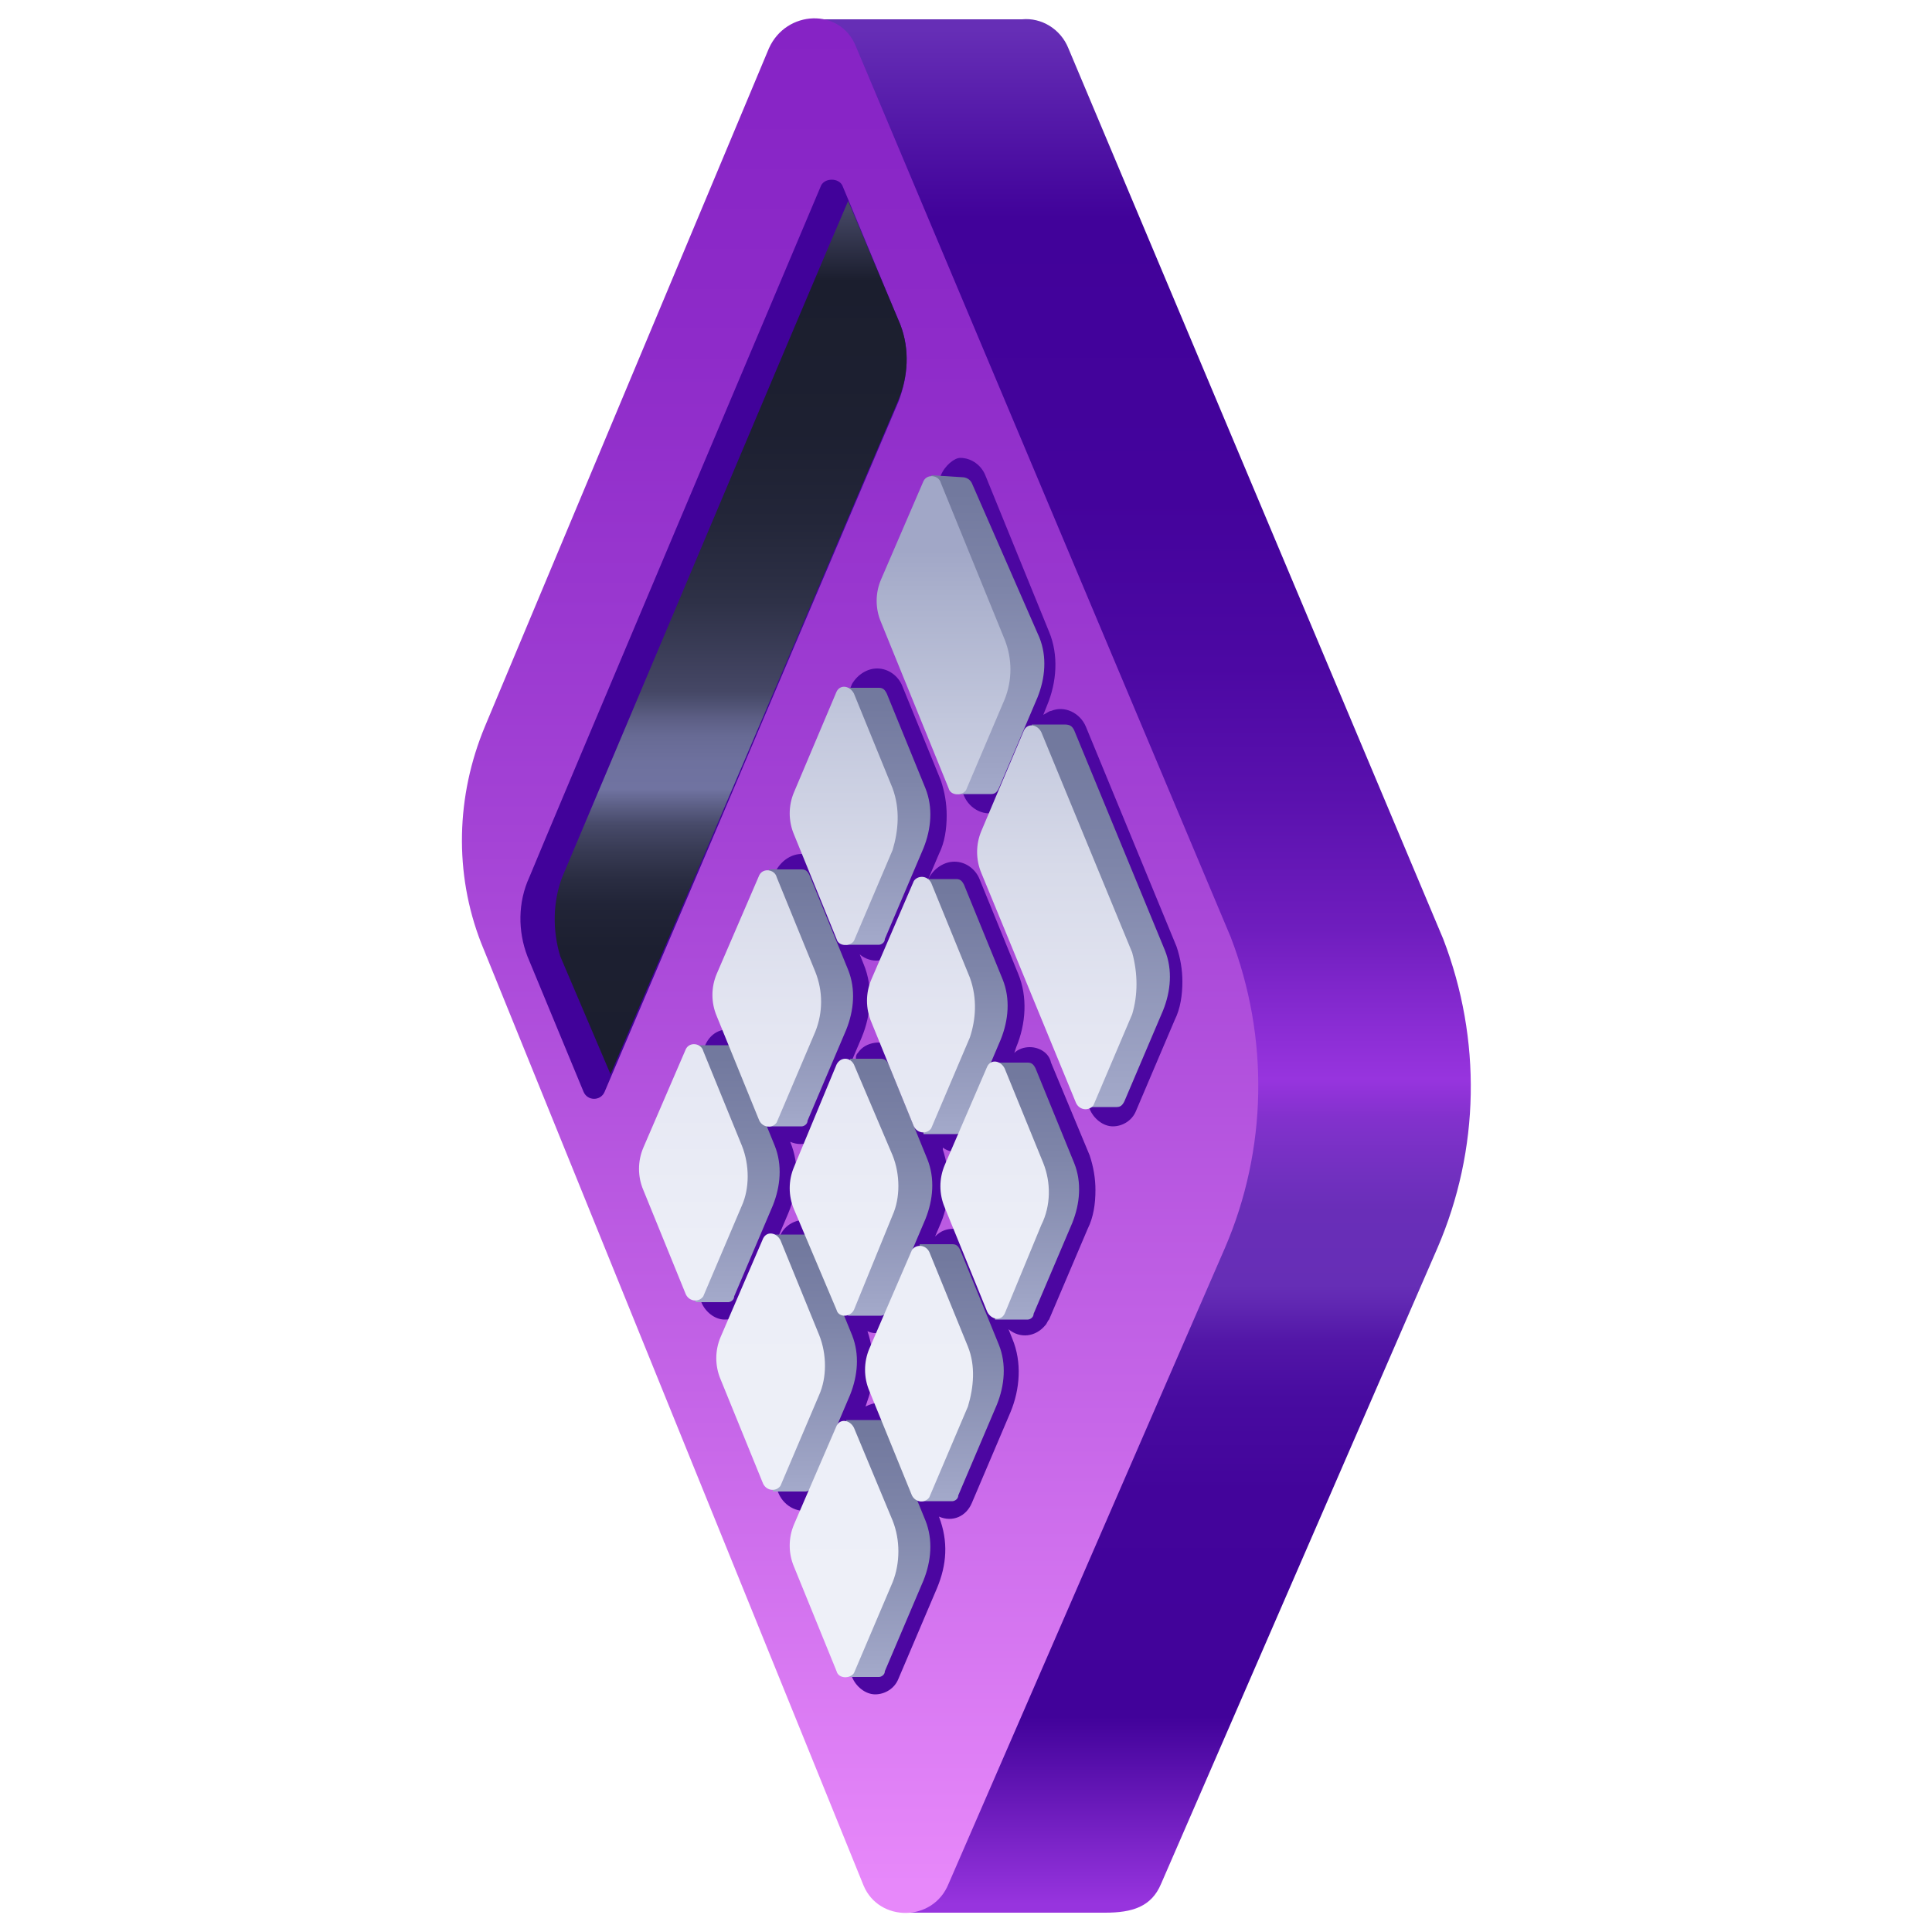 <?xml version="1.0" encoding="utf-8"?>
<!-- Generator: Adobe Illustrator 24.3.0, SVG Export Plug-In . SVG Version: 6.00 Build 0)  -->
<svg version="1.1" id="Слой_1" xmlns="http://www.w3.org/2000/svg" xmlns:xlink="http://www.w3.org/1999/xlink" x="0px" y="0px"
	 viewBox="0 0 100 100" style="enable-background:new 0 0 100 100;" xml:space="preserve">
<style type="text/css">
	.st0{fill-rule:evenodd;clip-rule:evenodd;fill:url(#svg_3_1_);}
	.st1{fill-rule:evenodd;clip-rule:evenodd;fill:url(#svg_4_1_);}
	.st2{fill-rule:evenodd;clip-rule:evenodd;fill:url(#svg_5_1_);}
	.st3{fill-rule:evenodd;clip-rule:evenodd;fill:url(#svg_6_1_);}
	.st4{fill:#4C06A1;}
	.st5{fill-rule:evenodd;clip-rule:evenodd;fill:url(#svg_9_1_);}
	.st6{fill-rule:evenodd;clip-rule:evenodd;fill:url(#svg_10_1_);}
	.st7{fill-rule:evenodd;clip-rule:evenodd;fill:url(#svg_11_1_);}
	.st8{fill-rule:evenodd;clip-rule:evenodd;fill:url(#svg_12_1_);}
	.st9{fill-rule:evenodd;clip-rule:evenodd;fill:url(#svg_13_1_);}
	.st10{fill-rule:evenodd;clip-rule:evenodd;fill:url(#svg_14_1_);}
	.st11{fill-rule:evenodd;clip-rule:evenodd;fill:url(#svg_15_1_);}
	.st12{fill-rule:evenodd;clip-rule:evenodd;fill:url(#svg_16_1_);}
	.st13{fill-rule:evenodd;clip-rule:evenodd;fill:url(#svg_17_1_);}
	.st14{fill-rule:evenodd;clip-rule:evenodd;fill:url(#svg_18_1_);}
	.st15{fill-rule:evenodd;clip-rule:evenodd;fill:url(#svg_19_1_);}
	.st16{fill-rule:evenodd;clip-rule:evenodd;fill:url(#svg_20_1_);}
</style>
<g id="svg_2">
	
		<linearGradient id="svg_3_1_" gradientUnits="userSpaceOnUse" x1="1.101" y1="101" x2="1.101" y2="100.63" gradientTransform="matrix(92.382 0 0 -265.02 -42.763 26767.998)">
		<stop  offset="0" style="stop-color:#662EB6"/>
		<stop  offset="0.1" style="stop-color:#41029A"/>
		<stop  offset="0.25" style="stop-color:#44039C"/>
		<stop  offset="0.34" style="stop-color:#4C08A3"/>
		<stop  offset="0.41" style="stop-color:#5A11AE"/>
		<stop  offset="0.48" style="stop-color:#6F1DBE"/>
		<stop  offset="0.53" style="stop-color:#892CD3"/>
		<stop  offset="0.56" style="stop-color:#9734DE"/>
		<stop  offset="0.58" style="stop-color:#8331CD"/>
		<stop  offset="0.61" style="stop-color:#7230C0"/>
		<stop  offset="0.63" style="stop-color:#692EB8"/>
		<stop  offset="0.67" style="stop-color:#662EB6"/>
		<stop  offset="0.68" style="stop-color:#6027B2"/>
		<stop  offset="0.7" style="stop-color:#5216A7"/>
		<stop  offset="0.73" style="stop-color:#480BA0"/>
		<stop  offset="0.78" style="stop-color:#43049B"/>
		<stop  offset="0.9" style="stop-color:#41029A"/>
		<stop  offset="1" style="stop-color:#9734DE"/>
	</linearGradient>
	<path id="svg_3" class="st0" d="M57.2,99H46.7l-0.3-21.9l-2.5-6.4c-1.4-3.6-1.3-7.6,0.2-11.2l6.3-13.9L41.9,1h11v0
		c1-0.1,2,0.5,2.4,1.5l19.4,46.1c2,5.2,1.9,10.9-0.3,16L60.1,97.5C59.6,98.7,58.6,99,57.2,99z"/>
	
		<linearGradient id="svg_4_1_" gradientUnits="userSpaceOnUse" x1="1.391" y1="101" x2="1.391" y2="100.63" gradientTransform="matrix(111.313 0 0 -265.008 -110.313 26766.779)">
		<stop  offset="0" style="stop-color:#8623C5"/>
		<stop  offset="0.17" style="stop-color:#8E2BC9"/>
		<stop  offset="0.42" style="stop-color:#A342D5"/>
		<stop  offset="0.74" style="stop-color:#C666E8"/>
		<stop  offset="0.99" style="stop-color:#E788FA"/>
	</linearGradient>
	<path id="svg_4" class="st1" d="M63.4,64.6L49.1,97.5c-0.8,2-3.6,2-4.4,0.1L24.9,48.8c-1.4-3.6-1.3-7.6,0.2-11.2L39.8,2.5
		c0.9-2,3.7-2.1,4.5-0.1l19.4,46.1C65.7,53.7,65.6,59.5,63.4,64.6L63.4,64.6z"/>
	
		<linearGradient id="svg_5_1_" gradientUnits="userSpaceOnUse" x1="1.515" y1="101.11" x2="1.515" y2="100.74" gradientTransform="matrix(54.046 0 0 -128.684 -44.946 13020.534)">
		<stop  offset="0" style="stop-color:#41029A"/>
		<stop  offset="0.99" style="stop-color:#41029A"/>
	</linearGradient>
	<path id="svg_5" class="st2" d="M46.5,20.8L31.3,56.5c-0.2,0.5-0.9,0.5-1.1,0l-2.9-7c-0.5-1.3-0.5-2.8,0.1-4.1
		C28,43.9,42.5,9.6,42.5,9.6c0.2-0.4,0.9-0.4,1.1,0l3,7.2C47.1,18.1,47,19.5,46.5,20.8L46.5,20.8z"/>
	
		<linearGradient id="svg_6_1_" gradientUnits="userSpaceOnUse" x1="1.486" y1="101.131" x2="1.486" y2="100.761" gradientTransform="matrix(49.327 0 0 -122.5 -35.497 12398.951)">
		<stop  offset="2.000000e-02" style="stop-color:#454765"/>
		<stop  offset="0.1" style="stop-color:#1B1E2E"/>
		<stop  offset="0.27" style="stop-color:#1D2031"/>
		<stop  offset="0.37" style="stop-color:#232639"/>
		<stop  offset="0.46" style="stop-color:#2E3147"/>
		<stop  offset="0.53" style="stop-color:#3E405C"/>
		<stop  offset="0.56" style="stop-color:#454765"/>
		<stop  offset="0.57" style="stop-color:#4B4E6E"/>
		<stop  offset="0.59" style="stop-color:#5C5E84"/>
		<stop  offset="0.61" style="stop-color:#676A94"/>
		<stop  offset="0.64" style="stop-color:#6E719E"/>
		<stop  offset="0.67" style="stop-color:#7073A1"/>
		<stop  offset="0.69" style="stop-color:#5B5E84"/>
		<stop  offset="0.71" style="stop-color:#474A69"/>
		<stop  offset="0.74" style="stop-color:#373A53"/>
		<stop  offset="0.77" style="stop-color:#2A2D42"/>
		<stop  offset="0.8" style="stop-color:#212437"/>
		<stop  offset="0.85" style="stop-color:#1C1F30"/>
		<stop  offset="0.99" style="stop-color:#1B1E2E"/>
	</linearGradient>
	<path id="svg_6" class="st3" d="M46.6,16.8l-2.7-6.4c-2.2,5.1-14.2,33.6-14.8,35c-0.5,1.3-0.5,2.8-0.1,4.1l2.6,6.1l14.9-34.9
		C47,19.5,47.1,18.1,46.6,16.8L46.6,16.8L46.6,16.8z"/>
	<path id="svg_7" class="st4" d="M38.8,67.5l2-4.7c0.5-1.2,0.6-2.5,0.1-3.7c0.7,0.3,1.4,0,1.7-0.7c0,0,0,0,0,0l2-4.7
		c0.5-1.2,0.6-2.6,0.1-3.8l-0.2-0.5c0.6,0.5,1.4,0.4,1.9-0.2c0.1-0.1,0.1-0.2,0.2-0.3l2-4.7c0.3-0.6,0.4-1.3,0.4-2
		c0-0.6-0.1-1.2-0.3-1.8l-2-4.9c-0.2-0.5-0.7-0.9-1.3-0.9c-0.5,0-1,0.3-1.3,0.8L42,40.6c-0.4,0.9-0.4,1.9-0.1,2.9l0.4,1
		c-0.2-0.2-0.5-0.3-0.8-0.3c-0.5,0-1,0.3-1.3,0.8L38,50.1C37.6,51,37.6,52,38,53l0.2,0.4c-0.7-0.3-1.4,0-1.7,0.7c0,0,0,0,0,0
		l-2.2,5.1C33.8,60,33.8,61,34.1,62l2.2,5.4c0.2,0.5,0.7,0.9,1.2,0.9C38.1,68.3,38.6,68,38.8,67.5z M48.7,24.6l-2.2,5.1
		c-0.4,0.9-0.4,2-0.1,2.9l3.5,8.6c0.3,0.7,1.1,1.1,1.8,0.8c0.1,0,0.2-0.1,0.3-0.2l-0.4,0.8c-0.4,0.9-0.4,2-0.1,2.9l4.9,11.9
		c0.2,0.5,0.7,0.9,1.2,0.9c0.5,0,1-0.3,1.2-0.8l2-4.7c0.3-0.6,0.4-1.3,0.4-2c0-0.6-0.1-1.2-0.3-1.8l-4.7-11.4
		c-0.3-0.7-1.1-1.1-1.8-0.8c-0.1,0-0.2,0.1-0.4,0.2l0.2-0.5c0.5-1.2,0.6-2.6,0.1-3.8l-3.3-8.1c-0.2-0.5-0.7-0.9-1.3-0.9
		C49.4,23.7,48.9,24.1,48.7,24.6L48.7,24.6L48.7,24.6z"/>
	<path id="svg_8" class="st4" d="M53.3,54.2c-0.3,0-0.6,0.1-0.8,0.3l0.1-0.3c0.5-1.2,0.6-2.6,0.1-3.8l-2-4.9
		c-0.2-0.5-0.7-0.9-1.3-0.9c-0.5,0-1,0.3-1.3,0.8L46,50.4c-0.4,0.9-0.4,1.9-0.1,2.9l0.4,0.9c-0.6-0.4-1.5-0.3-1.9,0.3
		c-0.1,0.1-0.1,0.2-0.1,0.3L42,60.1c-0.4,0.9-0.4,2,0,2.9l0.1,0.2c-0.7-0.2-1.4,0.1-1.7,0.7l-2.2,5.1c-0.4,0.9-0.4,1.9-0.1,2.9
		l2.2,5.4c0.3,0.7,1.1,1.1,1.8,0.8c0.1,0,0.2-0.1,0.2-0.1L42,78.5c-0.4,0.9-0.4,1.9-0.1,2.9l2.2,5.4c0.2,0.5,0.7,0.9,1.2,0.9
		c0.5,0,1-0.3,1.2-0.8l2-4.7c0.5-1.2,0.6-2.4,0.1-3.7c0.7,0.3,1.4,0,1.7-0.7c0,0,0,0,0,0l2-4.7c0.5-1.2,0.6-2.6,0.1-3.8l-0.2-0.5
		c0.6,0.5,1.4,0.4,1.9-0.2c0.1-0.1,0.1-0.2,0.2-0.3l2-4.7c0.3-0.6,0.4-1.3,0.4-2c0-0.6-0.1-1.2-0.3-1.8l-2-4.8
		C54.3,54.5,53.8,54.2,53.3,54.2L53.3,54.2z M44.9,68.9c0.4,0.2,0.9,0.1,1.3-0.2l-0.3,0.7c-0.2,0.5-0.3,1-0.3,1.5
		c0,0.5,0.1,0.9,0.3,1.4l0.2,0.4c-0.4-0.2-0.9-0.1-1.3,0.1l0.1-0.3C45.3,71.4,45.3,70.1,44.9,68.9z M49.8,62.9l0.4,1
		c-0.2-0.2-0.5-0.3-0.8-0.3c-0.4,0-0.7,0.1-1,0.4l0.3-0.7c0.5-1.2,0.5-2.6,0.1-3.8l0-0.1c0.4,0.3,1,0.3,1.4,0L49.8,60
		C49.4,60.9,49.4,62,49.8,62.9L49.8,62.9z"/>
	
		<linearGradient id="svg_9_1_" gradientUnits="userSpaceOnUse" x1="-0.334" y1="103.111" x2="-0.334" y2="102.741" gradientTransform="matrix(11.639 0 0 -35.87 53.791 3744.03)">
		<stop  offset="5.000000e-02" style="stop-color:#72799E"/>
		<stop  offset="0.36" style="stop-color:#7E85A9"/>
		<stop  offset="0.91" style="stop-color:#9EA4C5"/>
		<stop  offset="0.99" style="stop-color:#A3A9CA"/>
	</linearGradient>
	<path id="svg_9" class="st5" d="M47.8,58.7h1.7v0c0.1,0,0.3-0.1,0.3-0.2l2-4.7c0.4-1,0.5-2.1,0.1-3.1l-2-4.9
		c-0.1-0.2-0.2-0.3-0.4-0.3v0h-1.7C47.8,45.4,47.8,58.7,47.8,58.7z"/>
	
		<linearGradient id="svg_10_1_" gradientUnits="userSpaceOnUse" x1="-0.23" y1="102.165" x2="-0.23" y2="101.795" gradientTransform="matrix(19.224 0 0 -53.55 61.316 5508.518)">
		<stop  offset="5.000000e-02" style="stop-color:#72799E"/>
		<stop  offset="0.36" style="stop-color:#7E85A9"/>
		<stop  offset="0.91" style="stop-color:#9EA4C5"/>
		<stop  offset="0.99" style="stop-color:#A3A9CA"/>
	</linearGradient>
	<path id="svg_10" class="st6" d="M54.2,42.9c-0.3,0.7-0.3,1.5,0,2.2l-0.2,3.8l0.8,1.9l1.3,4.6v1.9h1.7v0c0.2,0,0.3-0.1,0.4-0.3
		l2-4.7c0.4-1,0.5-2.1,0.1-3.1l-4.7-11.4c-0.1-0.2-0.2-0.3-0.5-0.3h-1.7v1.8L54.2,42.9L54.2,42.9L54.2,42.9z"/>
	
		<linearGradient id="svg_11_1_" gradientUnits="userSpaceOnUse" x1="0.251" y1="102.644" x2="0.251" y2="102.275" gradientTransform="matrix(11.629 0 0 -35.87 42.991 3717.47)">
		<stop  offset="5.000000e-02" style="stop-color:#72799E"/>
		<stop  offset="0.36" style="stop-color:#7E85A9"/>
		<stop  offset="0.91" style="stop-color:#9EA4C5"/>
		<stop  offset="0.99" style="stop-color:#A3A9CA"/>
	</linearGradient>
	<path id="svg_11" class="st7" d="M43.8,48.9h1.7v0c0.1,0,0.3-0.1,0.3-0.3l2-4.7c0.4-1,0.5-2.1,0.1-3.1l-2-4.9
		c-0.1-0.2-0.2-0.3-0.4-0.3v0h-1.7V48.9L43.8,48.9z"/>
	
		<linearGradient id="svg_12_1_" gradientUnits="userSpaceOnUse" x1="0.827" y1="103.094" x2="0.827" y2="102.724" gradientTransform="matrix(11.635 0 0 -35.86 32.365 3742.03)">
		<stop  offset="5.000000e-02" style="stop-color:#72799E"/>
		<stop  offset="0.36" style="stop-color:#7E85A9"/>
		<stop  offset="0.91" style="stop-color:#9EA4C5"/>
		<stop  offset="0.99" style="stop-color:#A3A9CA"/>
	</linearGradient>
	<path id="svg_12" class="st8" d="M39.8,58.3h1.7v0c0.1,0,0.3-0.1,0.3-0.3l2-4.7c0.4-1,0.5-2.1,0.1-3.1l-2-4.9
		c-0.1-0.2-0.2-0.3-0.4-0.3v0h-1.7L39.8,58.3L39.8,58.3z"/>
	
		<linearGradient id="svg_13_1_" gradientUnits="userSpaceOnUse" x1="1.39" y1="103.522" x2="1.39" y2="103.153" gradientTransform="matrix(11.629 0 0 -35.87 21.971 3767.439)">
		<stop  offset="5.000000e-02" style="stop-color:#72799E"/>
		<stop  offset="0.36" style="stop-color:#7E85A9"/>
		<stop  offset="0.91" style="stop-color:#9EA4C5"/>
		<stop  offset="0.99" style="stop-color:#A3A9CA"/>
	</linearGradient>
	<path id="svg_13" class="st9" d="M36,67.4h1.7v0c0.1,0,0.3-0.1,0.3-0.3l2-4.7c0.4-1,0.5-2.1,0.1-3.1l-2-4.9
		c-0.1-0.2-0.2-0.3-0.4-0.3v0H36V67.4L36,67.4z"/>
	
		<linearGradient id="svg_14_1_" gradientUnits="userSpaceOnUse" x1="0.803" y1="103.989" x2="0.803" y2="103.619" gradientTransform="matrix(11.633 0 0 -35.87 32.797 3793.99)">
		<stop  offset="5.000000e-02" style="stop-color:#72799E"/>
		<stop  offset="0.36" style="stop-color:#7E85A9"/>
		<stop  offset="0.91" style="stop-color:#9EA4C5"/>
		<stop  offset="0.99" style="stop-color:#A3A9CA"/>
	</linearGradient>
	<path id="svg_14" class="st10" d="M40,77.2h1.7v0c0.1,0,0.3-0.1,0.3-0.3l2-4.7c0.4-1,0.5-2.1,0.1-3.1l-2-4.9
		c-0.1-0.2-0.2-0.3-0.4-0.3v0H40V77.2L40,77.2z"/>
	
		<linearGradient id="svg_15_1_" gradientUnits="userSpaceOnUse" x1="0.24" y1="104.447" x2="0.24" y2="104.077" gradientTransform="matrix(11.633 0 0 -35.86 43.187 3819)">
		<stop  offset="5.000000e-02" style="stop-color:#72799E"/>
		<stop  offset="0.36" style="stop-color:#7E85A9"/>
		<stop  offset="0.91" style="stop-color:#9EA4C5"/>
		<stop  offset="0.99" style="stop-color:#A3A9CA"/>
	</linearGradient>
	<path id="svg_15" class="st11" d="M43.8,86.8h1.7c0.1,0,0.3-0.1,0.3-0.3l2-4.7c0.4-1,0.5-2.1,0.1-3.1l-2-4.9
		c-0.1-0.2-0.2-0.3-0.4-0.3v0h-1.7V86.8L43.8,86.8z"/>
	
		<linearGradient id="svg_16_1_" gradientUnits="userSpaceOnUse" x1="-0.315" y1="104.016" x2="-0.315" y2="103.646" gradientTransform="matrix(11.633 0 0 -35.87 53.437 3795.519)">
		<stop  offset="5.000000e-02" style="stop-color:#72799E"/>
		<stop  offset="0.36" style="stop-color:#7E85A9"/>
		<stop  offset="0.91" style="stop-color:#9EA4C5"/>
		<stop  offset="0.99" style="stop-color:#A3A9CA"/>
	</linearGradient>
	<path id="svg_16" class="st12" d="M47.6,77.7h1.7v0c0.1,0,0.3-0.1,0.3-0.3l2-4.7c0.4-1,0.5-2.1,0.1-3.1l-2-4.9
		c-0.1-0.2-0.2-0.3-0.4-0.3v0h-1.7C47.6,64.5,47.6,77.7,47.6,77.7z"/>
	
		<linearGradient id="svg_17_1_" gradientUnits="userSpaceOnUse" x1="0.236" y1="103.558" x2="0.236" y2="103.188" gradientTransform="matrix(11.629 0 0 -35.87 43.261 3769.45)">
		<stop  offset="5.000000e-02" style="stop-color:#72799E"/>
		<stop  offset="0.36" style="stop-color:#7E85A9"/>
		<stop  offset="0.91" style="stop-color:#9EA4C5"/>
		<stop  offset="0.99" style="stop-color:#A3A9CA"/>
	</linearGradient>
	<path id="svg_17" class="st13" d="M43.9,68.1h1.7v0c0.1,0,0.3-0.1,0.3-0.3l2-4.7c0.4-1,0.5-2.1,0.1-3.1l-2-4.9
		c-0.1-0.2-0.2-0.3-0.4-0.3v0h-1.6L43.9,68.1L43.9,68.1L43.9,68.1z"/>
	
		<linearGradient id="svg_18_1_" gradientUnits="userSpaceOnUse" x1="-0.884" y1="103.567" x2="-0.884" y2="103.197" gradientTransform="matrix(11.633 0 0 -35.87 63.937 3769.959)">
		<stop  offset="5.000000e-02" style="stop-color:#72799E"/>
		<stop  offset="0.36" style="stop-color:#7E85A9"/>
		<stop  offset="0.91" style="stop-color:#9EA4C5"/>
		<stop  offset="0.99" style="stop-color:#A3A9CA"/>
	</linearGradient>
	<path id="svg_18" class="st14" d="M51.5,68.3h1.7v0c0.1,0,0.3-0.1,0.3-0.3l2-4.7c0.4-1,0.5-2.1,0.1-3.1l-2-4.9
		c-0.1-0.2-0.2-0.3-0.4-0.3v0h-1.7L51.5,68.3L51.5,68.3z"/>
	
		<linearGradient id="svg_19_1_" gradientUnits="userSpaceOnUse" x1="5.891534e-03" y1="101.902" x2="5.891534e-03" y2="101.532" gradientTransform="matrix(15.563 0 0 -44.63 50.937 4572.5)">
		<stop  offset="5.000000e-02" style="stop-color:#72799E"/>
		<stop  offset="0.36" style="stop-color:#7E85A9"/>
		<stop  offset="0.91" style="stop-color:#9EA4C5"/>
		<stop  offset="0.99" style="stop-color:#A3A9CA"/>
	</linearGradient>
	<path id="svg_19" class="st15" d="M48.2,24.6l0.6,1.9L49,30c-0.3,0.7-0.3,1.5,0,2.2l-0.2,3.7l0.8,2l0,1.3v1.9h1.7v0
		c0.2,0,0.3-0.1,0.4-0.3l2-4.7c0.4-1,0.5-2.1,0.1-3.1L50.3,25c-0.1-0.2-0.3-0.3-0.5-0.3v0L48.2,24.6L48.2,24.6L48.2,24.6z"/>
	
		<linearGradient id="svg_20_1_" gradientUnits="userSpaceOnUse" x1="1.29" y1="101.24" x2="1.29" y2="100.87" gradientTransform="matrix(69.593 0 0 -168.048 -43.806 17037.762)">
		<stop  offset="5.000000e-02" style="stop-color:#A1A7C7"/>
		<stop  offset="9.000000e-02" style="stop-color:#ABB1CD"/>
		<stop  offset="0.2" style="stop-color:#C3C8DD"/>
		<stop  offset="0.32" style="stop-color:#D7DAE9"/>
		<stop  offset="0.46" style="stop-color:#E4E6F2"/>
		<stop  offset="0.64" style="stop-color:#ECEEF7"/>
		<stop  offset="0.99" style="stop-color:#EEF0F8"/>
	</linearGradient>
	<path id="svg_20" class="st16" d="M53.9,63.4L52,68c-0.2,0.4-0.7,0.3-0.9-0.1l-2.2-5.4c-0.3-0.7-0.3-1.5,0-2.2l2.2-5.1
		c0.2-0.4,0.7-0.3,0.9,0.1l2,4.9C54.4,61.2,54.4,62.4,53.9,63.4L53.9,63.4z M50.2,50.6l-2-4.9c-0.2-0.4-0.7-0.4-0.9-0.1l-2.2,5.1
		c-0.3,0.7-0.3,1.5,0,2.2l2.2,5.4c0.2,0.4,0.7,0.4,0.9,0.1l2-4.7C50.5,52.8,50.6,51.7,50.2,50.6z M46.2,40.8l-2-4.9
		c-0.2-0.4-0.7-0.5-0.9-0.1L41.1,41c-0.3,0.7-0.3,1.5,0,2.2l2.2,5.4c0.1,0.4,0.7,0.4,0.9,0.1l2-4.7C46.5,43,46.6,41.9,46.2,40.8
		C46.2,40.8,46.2,40.8,46.2,40.8z M46.2,78.7l-2-4.8c-0.2-0.4-0.7-0.5-0.9-0.1l-2.2,5.1c-0.3,0.7-0.3,1.5,0,2.2l2.2,5.4
		c0.1,0.4,0.7,0.4,0.9,0.1l2-4.7C46.6,80.9,46.6,79.7,46.2,78.7L46.2,78.7z M42.4,69.1l-2-4.9c-0.2-0.4-0.7-0.5-0.9-0.1l-2.2,5.1
		c-0.3,0.7-0.3,1.5,0,2.2l2.2,5.4c0.2,0.4,0.7,0.4,0.9,0.1l2-4.7C42.8,71.3,42.8,70.1,42.4,69.1C42.4,69.1,42.4,69.1,42.4,69.1z
		 M38.4,59.3l-2-4.9c-0.1-0.4-0.7-0.5-0.9-0.1l-2.2,5.1c-0.3,0.7-0.3,1.5,0,2.2l2.2,5.4c0.2,0.4,0.7,0.4,0.9,0.1l2-4.7
		C38.8,61.5,38.8,60.3,38.4,59.3L38.4,59.3z M50.1,69.7l-2-4.9c-0.2-0.4-0.7-0.4-0.9-0.1L45,69.8c-0.3,0.7-0.3,1.5,0,2.2l2.2,5.4
		c0.2,0.4,0.7,0.4,0.9,0.1l2-4.7C50.4,71.8,50.5,70.7,50.1,69.7L50.1,69.7z M46.2,59.8l-2-4.7c-0.2-0.4-0.7-0.4-0.9,0l-2.2,5.3
		c-0.3,0.7-0.3,1.5,0,2.2l2.2,5.2c0.1,0.4,0.7,0.4,0.9,0l2-4.9C46.6,62,46.6,60.8,46.2,59.8z M42.2,50.3l-2-4.9
		c-0.1-0.4-0.7-0.5-0.9-0.1l-2.2,5.1c-0.3,0.7-0.3,1.5,0,2.2l2.2,5.4c0.2,0.4,0.7,0.4,0.9,0.1l2-4.7C42.6,52.4,42.6,51.3,42.2,50.3
		L42.2,50.3z M52,33.1L48.7,25c-0.1-0.4-0.7-0.5-0.9-0.1L45.6,30c-0.3,0.7-0.3,1.5,0,2.2l3.5,8.6c0.1,0.4,0.7,0.4,0.9,0.1l2-4.7
		C52.4,35.2,52.4,34.1,52,33.1C52,33.1,52,33.1,52,33.1z M58.6,49.3l-4.7-11.4c-0.2-0.4-0.7-0.5-0.9-0.1L50.8,43
		c-0.3,0.7-0.3,1.5,0,2.2l4.9,11.9c0.2,0.4,0.7,0.4,0.9,0.1l2-4.7C58.9,51.5,58.9,50.4,58.6,49.3L58.6,49.3z"/>
</g>
</svg>

